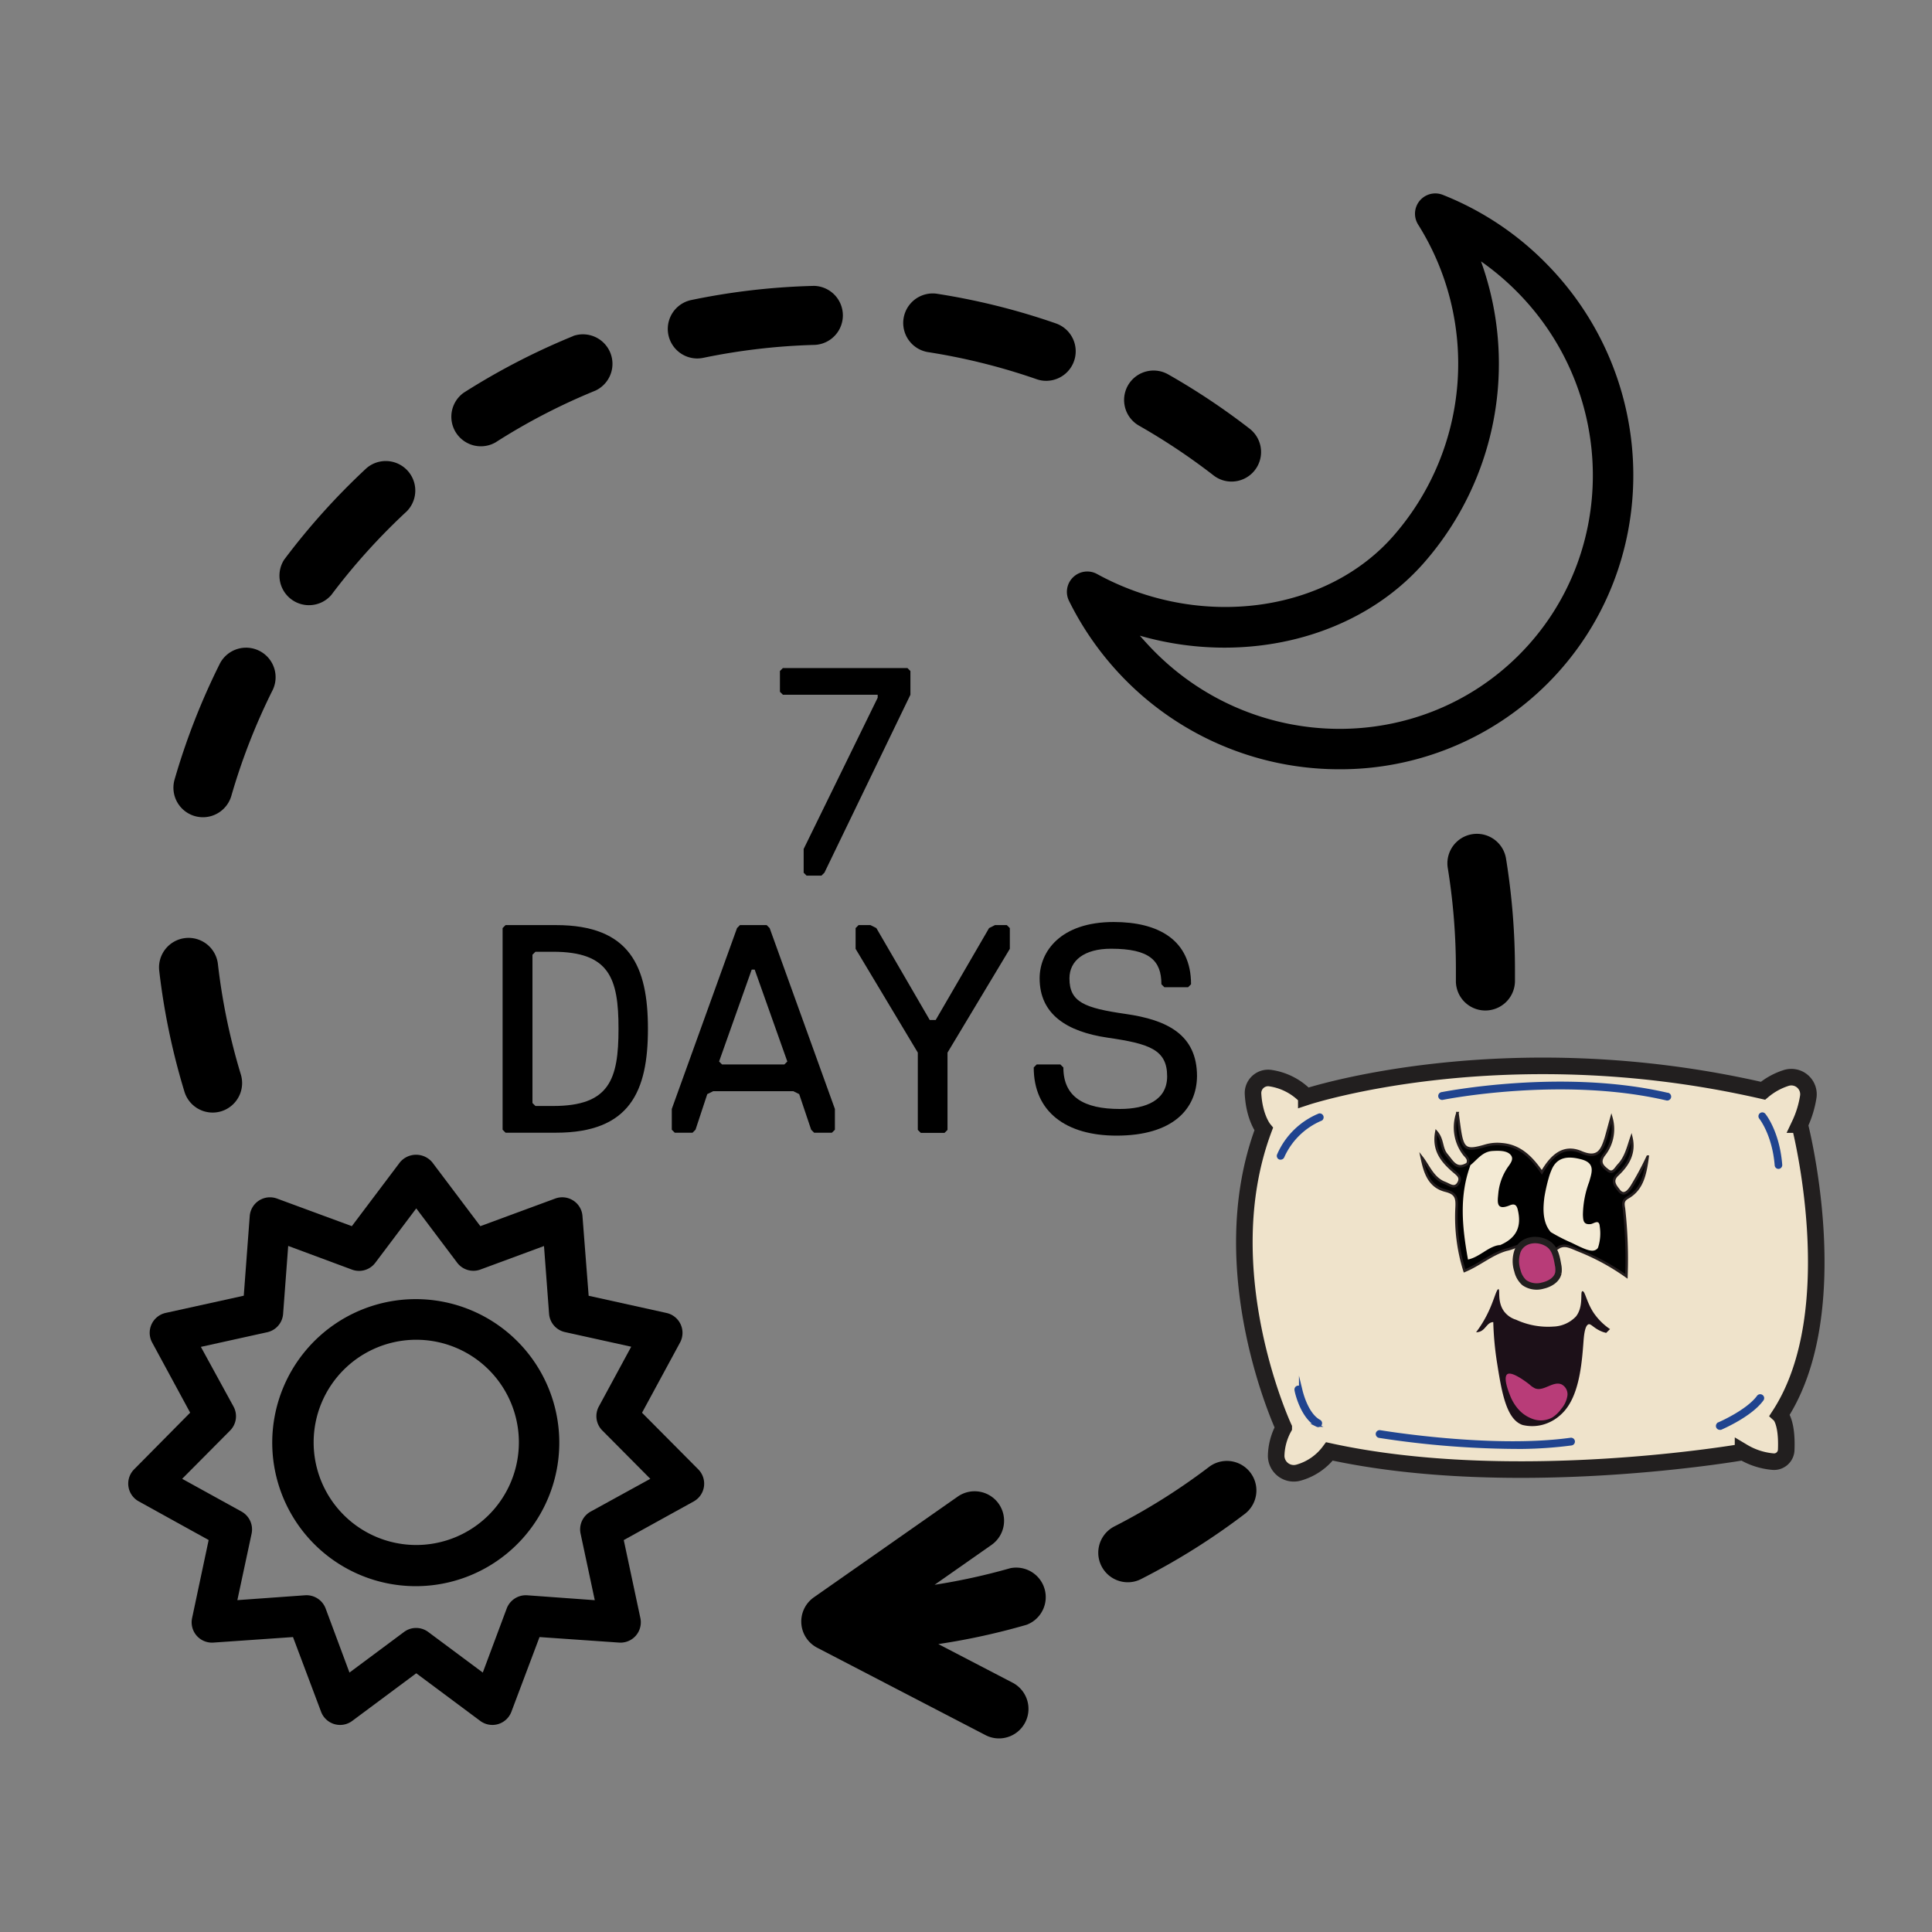 <svg viewBox="0 0 350 350" xmlns="http://www.w3.org/2000/svg" data-name="Layer 1" id="Layer_1"><rect x="0" y="0" width="350" height="350" fill="#808080" stroke="none"/><defs><style>.cls-1{fill:#efe3cb;stroke-width:3px;}.cls-1,.cls-5{stroke:#221f1f;}.cls-1,.cls-2,.cls-3,.cls-5{stroke-miterlimit:10;}.cls-2{fill:#21438f;stroke:#20448f;stroke-width:0.58px;}.cls-3{stroke:#241d1e;stroke-width:0.46px;}.cls-4{fill:#f3ead4;}.cls-5,.cls-7{fill:#b83c78;}.cls-5{stroke-width:1.16px;}.cls-6{fill:#1c1018;}</style></defs><path d="M149.35,158.1l-.54.53h-2.69l-.53-.53v-4.3L159,126.4v-.54H141.83l-.54-.54v-3.76l.54-.54h22.56l.54.54v4.3Z"></path><path d="M100.72,205.2H91.59l-.54-.54V168.13l.54-.54h9.13c13.43,0,16.66,7.52,16.66,18.8S114.15,205.2,100.72,205.2Zm-.54-32.78H97l-.54.54v26.86l.54.54h3.22c10.21,0,11.83-4.83,11.83-14S110.39,172.42,100.18,172.42Z"></path><path d="M144.78,198.21l-1.07-.53H129.2l-1.07.53L126,204.66l-.54.54h-3.22l-.54-.54V200.9l11.82-32.77.53-.54h4.84l.54.54,11.82,32.77v3.76l-.54.54h-3.22l-.54-.54Zm-14.51-5.91.54.54h11.28l.54-.54-5.91-16.65h-.54Z"></path><path d="M171.65,190.69v14l-.54.54h-4.3l-.54-.54v-14L155,171.89v-3.76l.54-.54h2.15l1.07.54,9.67,16.65h1.08l9.67-16.65,1.07-.54h2.15l.54.54v3.76Z"></path><path d="M202.27,205.73c-9.13,0-15-4.29-15-12.35l.53-.54h4.3l.54.54c0,5.37,3.76,7.52,10.21,7.52,4.83,0,8.59-1.61,8.59-5.91,0-4.84-3.22-5.91-10.74-7s-12.36-4.3-12.36-10.75c0-4.84,3.76-10.21,13.43-10.21,8.06,0,14,3.23,14,11.28l-.54.54h-4.29l-.54-.54c0-4.29-2.15-6.44-9.13-6.44-4.84,0-7.53,2.15-7.53,5.37,0,4.3,2.69,5.37,10.21,6.45s12.9,3.76,12.9,11.28C216.78,200.9,212.48,205.73,202.27,205.73Z"></path><path d="M105.52,220.31a3.63,3.63,0,0,0-1.67-2.82,3.67,3.67,0,0,0-3.27-.36l-13.56,5-8.7-11.55a3.81,3.81,0,0,0-5.88,0l-8.7,11.55-13.56-5a3.68,3.68,0,0,0-4.94,3.18l-1.08,14.42L30,237.85a3.69,3.69,0,0,0-2.44,5.35l6.89,12.72L24.3,266.18a3.67,3.67,0,0,0,.84,5.81l12.66,7-3,14.14a3.68,3.68,0,0,0,3.85,4.44l14.43-1,5.09,13.54a3.68,3.68,0,0,0,5.64,1.65l11.6-8.63L87,311.76a3.68,3.68,0,0,0,5.64-1.65l5.1-13.54,14.42,1a3.68,3.68,0,0,0,3.85-4.44L113,279l12.67-7a3.68,3.68,0,0,0,.83-5.81l-10.19-10.26,6.89-12.72a3.69,3.69,0,0,0-2.44-5.35l-14.12-3.12Zm3.61,38.85,8.68,8.74L107,273.84a3.68,3.68,0,0,0-1.82,4l2.57,12.05L95.49,289a3.71,3.71,0,0,0-3.69,2.38L87.46,303l-9.89-7.36a3.68,3.68,0,0,0-2.19-.72,3.63,3.63,0,0,0-2.19.73L63.31,303,59,291.42A3.7,3.7,0,0,0,55.27,289L43,289.88l2.58-12.05a3.7,3.7,0,0,0-1.83-4L33,267.9l8.68-8.74a3.67,3.67,0,0,0,.63-4.34L36.39,244l12-2.65A3.68,3.68,0,0,0,51.29,238l.92-12.29L63.76,230A3.68,3.68,0,0,0,68,228.75l7.41-9.84,7.41,9.84A3.68,3.68,0,0,0,87,230l11.55-4.27L99.47,238a3.68,3.68,0,0,0,2.88,3.32l12,2.65-5.87,10.84A3.67,3.67,0,0,0,109.13,259.16Z"></path><path d="M75.38,235.35a26,26,0,1,0,25.94,26A26,26,0,0,0,75.38,235.35Zm0,44.54A18.59,18.59,0,1,1,94,261.3,18.6,18.6,0,0,1,75.38,279.89Z"></path><path d="M204.3,286.64a5.23,5.23,0,0,0,2.42-.58,122.79,122.79,0,0,0,18.89-11.88,5.35,5.35,0,0,0-6.48-8.51,113.46,113.46,0,0,1-17.26,10.86,5.35,5.35,0,0,0,2.43,10.11Z"></path><path d="M269,183.06a5.37,5.37,0,0,0,5.45-5.24l0-2.2a125.81,125.81,0,0,0-1.62-20.08,5.34,5.34,0,0,0-10.55,1.72,114.73,114.73,0,0,1,1.47,18.36v2A5.33,5.33,0,0,0,269,183.06Z"></path><path d="M60,107.81A114.64,114.64,0,0,1,73.67,92.65a5.35,5.35,0,0,0-7.27-7.84A125,125,0,0,0,51.47,101.4,5.35,5.35,0,0,0,60,107.81Z"></path><path d="M103.85,60.88A124.4,124.4,0,0,0,84,71.15a5.35,5.35,0,0,0,5.76,9,112,112,0,0,1,18.09-9.38,5.35,5.35,0,0,0-4-9.91Z"></path><path d="M204.34,69.82a5.35,5.35,0,0,0,2,7.29,115,115,0,0,1,13.49,9,5.28,5.28,0,0,0,3.27,1.13,5.35,5.35,0,0,0,3.28-9.58,124.57,124.57,0,0,0-14.76-9.84A5.35,5.35,0,0,0,204.34,69.82Z"></path><path d="M187.78,68.69a5.17,5.17,0,0,0,1.76.3,5.35,5.35,0,0,0,1.75-10.4,123.18,123.18,0,0,0-21.66-5.39A5.35,5.35,0,0,0,168,63.77,113.07,113.07,0,0,1,187.78,68.69Z"></path><path d="M147.5,51.79a123.74,123.74,0,0,0-22.3,2.57,5.35,5.35,0,0,0,1.09,10.58,5.76,5.76,0,0,0,1.09-.11,114.45,114.45,0,0,1,20.25-2.35,5.35,5.35,0,0,0-.13-10.69Z"></path><path d="M36.77,148.05a5.37,5.37,0,0,0,5.14-3.87,112.79,112.79,0,0,1,7.4-19,5.35,5.35,0,1,0-9.57-4.78,123.91,123.91,0,0,0-8.11,20.81,5.35,5.35,0,0,0,5.14,6.84Z"></path><path d="M180.94,272.44a5.34,5.34,0,0,0-7.45-1.31l-26.05,18.24a5.35,5.35,0,0,0,.6,9.13l30.49,15.83a5.25,5.25,0,0,0,2.45.6,5.35,5.35,0,0,0,2.47-10.09l-13.46-7a122.43,122.43,0,0,0,16-3.5A5.35,5.35,0,0,0,183,284.1a113.74,113.74,0,0,1-13.69,3l10.36-7.26A5.35,5.35,0,0,0,180.94,272.44Z"></path><path d="M194.41,104.57a3.67,3.67,0,0,0-.75,4.28,55.05,55.05,0,0,0,10.4,14.51,54.48,54.48,0,0,0,38.6,16,53.1,53.1,0,0,0,37.7-15.54c20.89-20.91,20.68-55.15-.49-76.33a54.3,54.3,0,0,0-18.49-12.19,3.68,3.68,0,0,0-4.48,5.37,47.35,47.35,0,0,1-4.19,56.09c-12.22,14.31-35.43,17.41-54,7.21A3.68,3.68,0,0,0,194.41,104.57Zm63.89-3a54.7,54.7,0,0,0,10-54.22,47.84,47.84,0,0,1,6.39,5.37c18.3,18.31,18.52,47.88.49,65.93s-47.59,17.82-65.9-.49c-1-1-1.9-2-2.79-3C225.51,120.63,246.29,115.62,258.3,101.57Z"></path><path d="M41.44,200.68a5.35,5.35,0,0,0,2.2-6,113.2,113.2,0,0,1-4.16-20,5.35,5.35,0,1,0-10.63,1.22,124.15,124.15,0,0,0,4.56,21.86,5.34,5.34,0,0,0,6.67,3.56A5.28,5.28,0,0,0,41.44,200.68Z"></path><path d="M322.44,256.31c12.32-19,3.59-52.58,3.59-52.58a18.36,18.36,0,0,0,1.56-5.07,3.1,3.1,0,0,0-4-3.38,12.36,12.36,0,0,0-4.21,2.32c-46.86-10.75-82.73,1.11-82.73,1.11a11.16,11.16,0,0,0-6.4-3.38A2.74,2.74,0,0,0,227,198.2c.25,4.32,1.93,6.35,1.93,6.35-9.62,25.65,3.63,54.09,3.63,54.09a11.11,11.11,0,0,0-1.37,5.13,3.19,3.19,0,0,0,4.1,3,10.5,10.5,0,0,0,5.55-3.83c33.58,7.34,74.93.1,74.93.1a12.69,12.69,0,0,0,5.34,1.74,2.21,2.21,0,0,0,2.48-2.13C323.8,257.54,322.44,256.31,322.44,256.31Z" class="cls-1"></path><path d="M284.55,260.75c-14.39,2-34.35-1.34-34.55-1.37a.42.42,0,0,0-.48.34.43.43,0,0,0,.35.48,166.61,166.61,0,0,0,25.85,2,75.39,75.39,0,0,0,8.94-.63.42.42,0,0,0,.36-.47A.42.42,0,0,0,284.55,260.75Zm17.59-62.48c-19.15-4.48-40.8-.16-41-.12a.42.42,0,0,0,.17.82c.21-.05,21.69-4.33,40.66.11h.1a.42.42,0,0,0,.09-.82Zm19.65,12.82a.41.41,0,0,0,.41.38h0a.41.41,0,0,0,.38-.44c-.47-5.92-2.9-8.95-3-9.07a.41.41,0,0,0-.64.52S321.34,205.46,321.79,211.09Zm-2.67,41.85a.43.43,0,0,0-.58.09c-1.94,2.67-7.09,4.89-7.14,4.91a.42.42,0,0,0-.22.55.41.41,0,0,0,.39.25.4.4,0,0,0,.15,0c.22-.1,5.42-2.33,7.49-5.19A.41.41,0,0,0,319.12,252.94ZM239,257.47c-2.46-1.33-3.38-5.79-3.39-5.83a.41.41,0,1,0-.81.16c0,.2,1,4.88,3.81,6.4a.49.49,0,0,0,.2.05.42.42,0,0,0,.36-.22A.41.41,0,0,0,239,257.47ZM239,202a13.73,13.73,0,0,0-7.38,7.26.41.41,0,0,0,.25.53.39.39,0,0,0,.15,0,.41.41,0,0,0,.38-.28,13.2,13.2,0,0,1,6.94-6.77A.42.42,0,0,0,239,202Z" class="cls-2"></path><path d="M295.55,215c-.4.58-1.32,1.91-2.28.64-.54-.71-1.48-1.67-.26-2.81,1.92-1.79,3.18-3.92,2.53-6.74-.61,1.76-1,3.61-2.34,5-.54.58-1,1.71-2,.88-.8-.64-1.62-1.32-.69-2.67a7.49,7.49,0,0,0,1.41-6.78c-.48,1.72-.73,2.68-1,3.62-.7,2.21-1.4,3.91-4.48,2.6-3.28-1.4-5.43.75-7.12,3.64-1.85-2.69-3.95-4.83-7.26-5.09a7.74,7.74,0,0,0-2.88.24c-3.65,1.08-4.21.75-4.78-3.18-.1-.7-.19-1.41-.37-2.7a8,8,0,0,0,1.07,7.27c.39.59,1.18,1,.73,1.92h0c-2,1.23-2.73-.42-3.76-1.63s-.62-2.73-1.86-4.16c-.62,3.37,1.07,5.33,3.07,7.08.69.61,1.49,1.07,1,2.06-.68,1.34-1.7.43-2.5.13-2.21-.83-2.92-3-4.23-4.68.56,2.64,1.26,5.28,4.32,6.06,2,.49,2.1,1.42,2,3.22a32.73,32.73,0,0,0,1.45,11.31c2.77-1.15,4.9-3.08,7.6-3.84,1.24-.24,2.36-1,3.7-.86a1.77,1.77,0,0,0,.35,1.42,2,2,0,0,0,1.65.43,6.47,6.47,0,0,0,2.82-.85c1-.51.91-.62,1.38-.75,1-.31,1.88.23,3.57.9a41,41,0,0,1,8.25,4.54,83.44,83.44,0,0,0-.44-12.22c-.14-.92-.3-1.5.72-2.08,2.49-1.44,3.13-3.93,3.57-7.38A54.84,54.84,0,0,1,295.55,215Zm-23.35-3.71a9.25,9.25,0,0,0-1.56,5.16c0,1.06.11,2.05,1.33,2.67,2.81,1.44,3,3.37.6,5.44a4.27,4.27,0,0,0-.89.91h0c-2.1-.78-3.33,1.23-5.15,1.7-.61-4.57-1.26-9.11.1-13.66a2.6,2.6,0,0,0-.08-2.23c1.56-.37,2.64-1.87,4.38-1.84C272.24,209.48,273.16,209.71,272.2,211.29Z" class="cls-3"></path><path d="M266.39,211.07c-2.09,5.63-1.49,11.31-.45,17.11,2.27-.51,3.7-2.46,5.91-2.66,2.91-1.28,3.86-3.36,3.09-6.44-.23-.92-.7-1-1.37-.75-2.68,1.14-2.25-.76-2.13-2.22a10.15,10.15,0,0,1,1.45-4.26c.44-.77,1.49-1.71.83-2.57s-2.12-.84-3.33-.77C268.56,208.62,267.63,210.07,266.39,211.07Z" class="cls-4"></path><path d="M284.75,225.16c2.37,1.17,3.66,1.77,4.44,1.19a.77.77,0,0,0,.32-.36,8.34,8.34,0,0,0,.3-3.81c-.11-1.42-1.08-.47-1.69-.42-1.32.13-1.31-.76-1.36-1.66a17.62,17.62,0,0,1,1.14-6c.49-1.74,1.14-3.38-1.42-4.07-2.33-.62-4.44-.53-5.44,2a10.51,10.51,0,0,0-.46,1.3,31.82,31.82,0,0,0-.8,3.55c-.18,1.51-.52,4.41,1.16,6.33A32.37,32.37,0,0,0,284.75,225.16Z" class="cls-4"></path><path d="M274.94,226.58a5.54,5.54,0,0,0-.05,3.62,4.15,4.15,0,0,0,1.26,2.17,3.94,3.94,0,0,0,3.34.53c1.26-.28,2.59-1.05,2.83-2.33a4.23,4.23,0,0,0-.07-1.46c-.23-1.37-.54-2.88-1.67-3.68C278.78,224.14,275.87,224.39,274.94,226.58Z" class="cls-5"></path><path d="M270.52,239.51c-1.32.05-1.41,1.84-3.11,1.84a21,21,0,0,0,2.28-3.8c1-2.14,1.43-4.06,1.77-4s-.26,2.26,1,4a4.27,4.27,0,0,0,2.19,1.53,13.78,13.78,0,0,0,6.77,1.24,5.9,5.9,0,0,0,4.09-1.84c1.44-1.85.69-4.49,1.16-4.57s.71,1.88,2,3.87a11.14,11.14,0,0,0,3,3l-.7.69-.52-.15c-1.69-.59-2.22-1.6-2.7-1.4-.66.28-.81,2.12-.89,3.18-.25,3.37-.64,8.24-2.65,11.43a8.39,8.39,0,0,1-1.91,2.14,7.82,7.82,0,0,1-2.81,1.43,7.4,7.4,0,0,1-3.65.05c-3-1-3.82-6.11-4.67-11.48A57.19,57.19,0,0,1,270.52,239.51Z" class="cls-6"></path><path d="M274.89,255.09a6.27,6.27,0,0,0,2.87,2,4.28,4.28,0,0,0,3.45-.3,6.08,6.08,0,0,0,1.65-1.59,4.72,4.72,0,0,0,1.08-2.29,2,2,0,0,0-1.08-2.13c-1.54-.63-3.24,1.36-4.78.73a4,4,0,0,1-1-.7c-.37-.29-3.14-2.45-4-1.87s.31,3.43.47,3.83A8.25,8.25,0,0,0,274.89,255.09Z" class="cls-7"></path></svg>